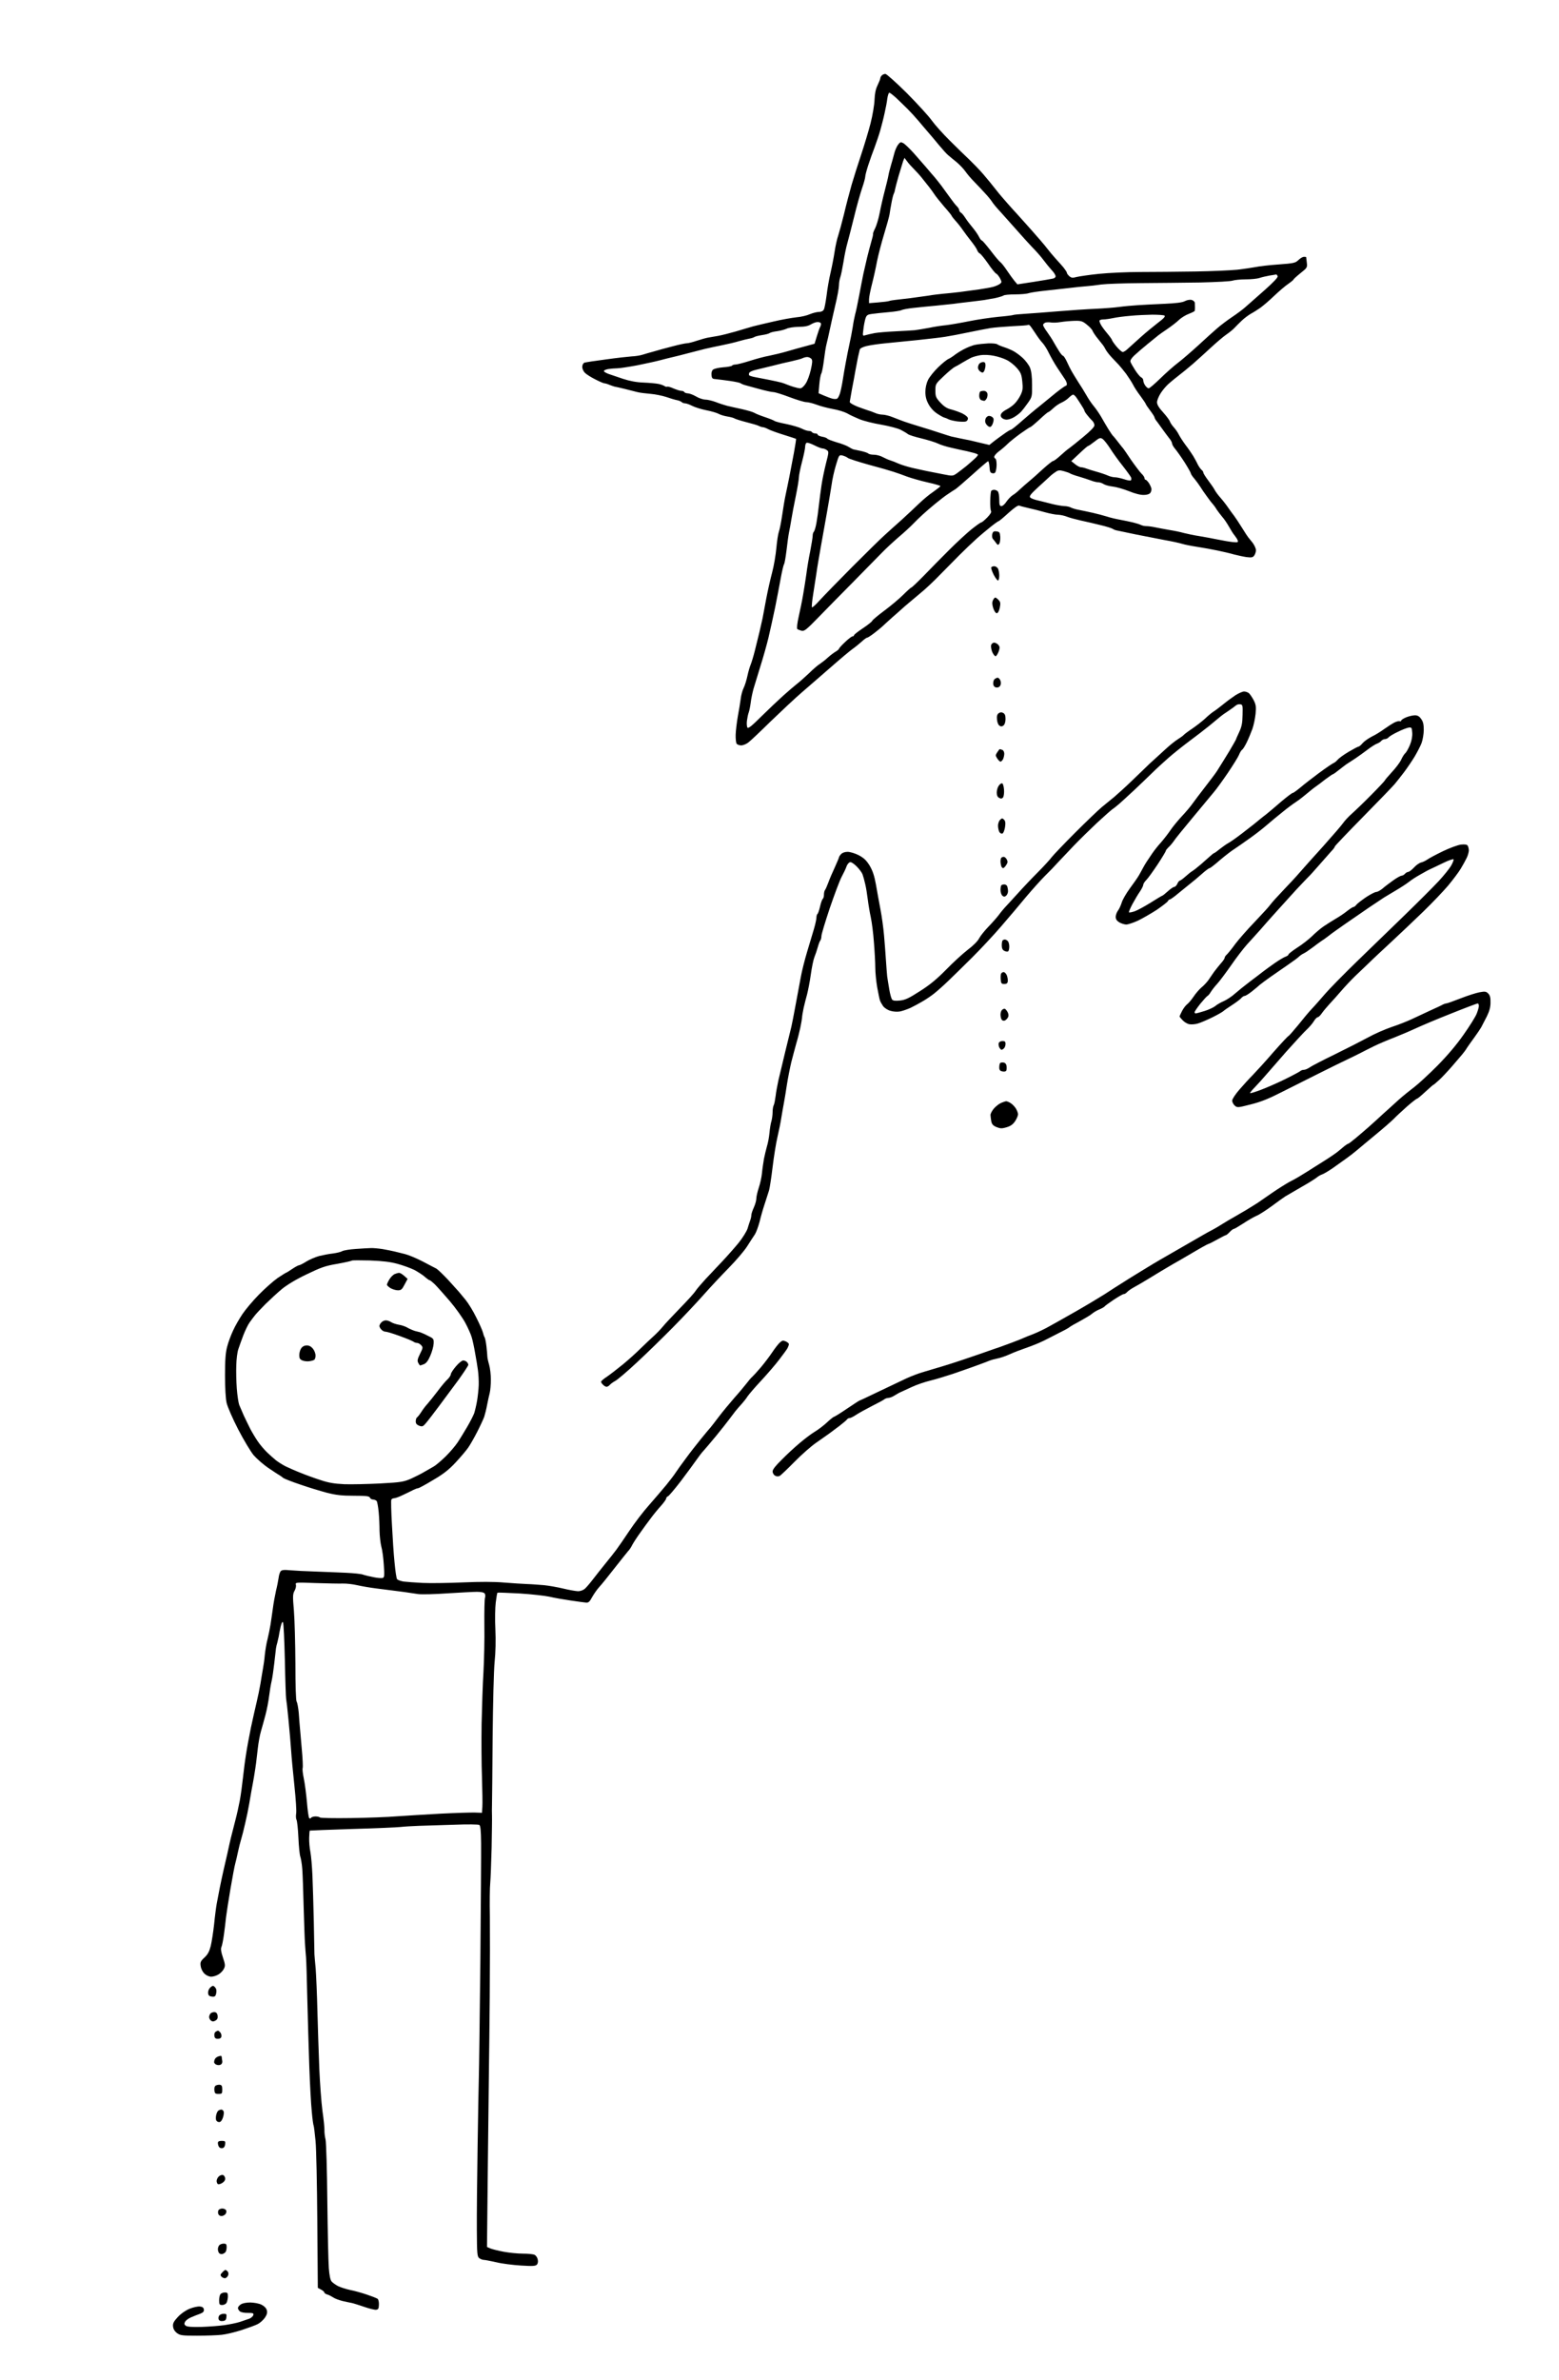 <?xml version="1.0" standalone="no"?>
<!DOCTYPE svg PUBLIC "-//W3C//DTD SVG 20010904//EN"
 "http://www.w3.org/TR/2001/REC-SVG-20010904/DTD/svg10.dtd">
<svg version="1.0" xmlns="http://www.w3.org/2000/svg"
 width="1245pt" height="1900pt" viewBox="0 0 1245 1900"
 preserveAspectRatio="xMidYMid meet">
<g transform="translate(0,1900) scale(0.1,-0.1)"
fill="#000000" stroke="none">
<g>
<path d="M7071 18410 c-9 0 -22 -5 -29 -12 -7 -7 -12 -17 -12 -23 0 -6 -10
-31 -22 -56 -15 -31 -22 -65 -24 -114 -1 -39 -15 -123 -32 -190 -17 -66 -51
-178 -75 -250 -24 -71 -58 -179 -76 -240 -17 -60 -45 -166 -61 -235 -17 -69
-38 -145 -46 -170 -9 -25 -22 -83 -29 -130 -7 -47 -22 -123 -33 -170 -11 -47
-25 -127 -31 -179 -7 -51 -16 -102 -22 -112 -6 -12 -21 -19 -39 -19 -15 0 -48
-8 -72 -18 -24 -11 -72 -22 -108 -25 -36 -4 -117 -18 -180 -33 -63 -14 -137
-32 -165 -39 -27 -8 -90 -26 -139 -41 -49 -14 -112 -30 -140 -35 -28 -5 -65
-11 -81 -14 -17 -3 -57 -14 -90 -25 -32 -11 -68 -20 -79 -20 -12 0 -64 -11
-116 -25 -52 -13 -120 -32 -150 -41 -30 -8 -71 -20 -90 -26 -19 -6 -57 -12
-85 -13 -27 -2 -120 -12 -205 -24 -85 -11 -163 -23 -173 -26 -10 -5 -17 -18
-17 -34 0 -16 10 -37 23 -49 12 -11 49 -35 82 -51 33 -17 65 -31 72 -31 6 0
24 -5 40 -12 15 -6 33 -12 40 -14 7 -1 43 -9 80 -18 37 -9 84 -21 103 -26 19
-5 67 -11 105 -14 39 -3 95 -15 126 -25 31 -11 68 -22 84 -25 16 -3 33 -10 39
-16 5 -5 18 -10 28 -10 9 0 35 -9 56 -20 22 -11 72 -27 113 -35 41 -8 85 -21
99 -29 14 -8 45 -17 70 -21 25 -4 50 -11 55 -15 6 -4 48 -18 95 -30 47 -12 93
-25 102 -31 10 -5 23 -9 30 -9 7 0 27 -7 43 -16 17 -9 72 -29 124 -45 52 -16
96 -31 98 -32 2 -2 -6 -53 -17 -113 -11 -60 -28 -145 -36 -189 -9 -44 -22
-109 -30 -145 -8 -36 -20 -110 -28 -165 -8 -55 -20 -114 -26 -130 -6 -16 -15
-75 -20 -130 -5 -56 -20 -144 -34 -196 -14 -52 -35 -146 -47 -209 -12 -63 -25
-133 -29 -155 -5 -22 -16 -71 -25 -110 -9 -38 -26 -106 -37 -150 -11 -44 -26
-93 -33 -110 -7 -16 -19 -57 -26 -90 -7 -33 -20 -76 -30 -96 -10 -20 -21 -60
-24 -90 -4 -30 -14 -92 -23 -139 -8 -47 -16 -112 -17 -145 -1 -33 3 -66 8 -72
5 -7 22 -13 36 -13 15 0 40 10 57 23 16 12 97 88 179 169 83 80 193 183 245
228 52 45 157 136 234 203 76 67 155 133 175 147 20 14 52 40 71 57 19 18 40
33 45 33 6 0 30 16 55 35 25 19 54 43 65 53 11 11 47 43 80 73 34 30 81 71
105 93 25 21 78 66 119 100 41 33 111 99 155 145 45 46 116 118 158 160 42 42
103 100 135 129 32 29 84 72 115 97 31 25 60 45 63 45 4 0 39 29 78 65 48 43
77 63 87 59 8 -4 42 -12 75 -20 33 -7 92 -22 130 -33 39 -11 86 -20 106 -20
20 -1 52 -8 71 -16 20 -8 69 -21 109 -30 41 -9 112 -25 159 -37 47 -11 90 -25
97 -30 6 -5 22 -11 35 -13 12 -3 79 -16 148 -31 69 -14 172 -34 230 -45 58
-10 121 -24 140 -30 19 -6 73 -17 120 -24 47 -7 121 -21 165 -30 44 -9 103
-23 130 -31 28 -7 72 -17 99 -21 41 -5 51 -3 62 12 8 11 14 30 14 43 0 13 -12
40 -27 60 -16 20 -31 39 -34 42 -3 3 -26 37 -49 75 -24 39 -53 82 -64 97 -12
15 -32 43 -46 63 -14 21 -41 56 -61 79 -20 22 -42 52 -49 66 -7 14 -31 48 -52
76 -21 28 -38 55 -38 61 0 6 -6 16 -14 22 -8 7 -22 26 -31 44 -8 18 -25 48
-36 67 -12 19 -38 58 -59 85 -21 28 -45 65 -55 84 -9 19 -28 46 -41 60 -13 14
-27 35 -31 46 -3 11 -28 44 -54 73 -34 37 -49 62 -49 81 0 15 13 47 29 72 15
24 44 58 62 74 19 17 54 46 79 65 25 19 77 61 115 94 39 34 104 93 145 131 42
39 96 85 120 102 25 17 55 41 67 54 12 13 39 40 60 60 21 20 54 44 73 55 19
10 53 32 75 47 22 16 72 58 110 95 39 37 89 80 113 96 23 16 42 32 42 35 0 3
25 26 56 51 54 43 55 45 50 85 -3 22 -5 41 -5 43 -1 1 -9 2 -18 2 -9 0 -29
-11 -44 -26 -24 -23 -37 -26 -160 -35 -74 -5 -156 -15 -184 -21 -27 -5 -93
-15 -145 -21 -52 -5 -203 -12 -335 -14 -132 -2 -328 -4 -435 -4 -107 0 -258
-7 -335 -15 -77 -8 -157 -20 -178 -25 -32 -9 -42 -7 -58 7 -10 9 -19 21 -19
27 0 5 -12 23 -26 41 -14 17 -43 49 -63 71 -20 22 -52 60 -71 85 -19 25 -75
90 -124 145 -49 55 -100 111 -112 125 -13 14 -47 51 -75 83 -29 32 -73 84 -97
115 -24 31 -69 86 -100 122 -31 36 -81 87 -110 115 -29 27 -99 95 -155 151
-56 55 -122 129 -147 164 -25 35 -114 132 -198 217 -85 84 -162 153 -171 153z
m31 -150 c5 0 30 -19 55 -42 25 -24 67 -64 92 -89 25 -25 64 -68 86 -94 22
-26 58 -69 80 -94 22 -25 60 -71 85 -101 25 -30 56 -65 70 -77 14 -12 45 -38
70 -58 25 -21 56 -54 70 -74 14 -20 45 -57 70 -82 25 -25 63 -66 85 -90 23
-24 48 -55 57 -69 8 -14 40 -52 71 -85 30 -33 86 -96 125 -140 38 -44 94 -105
123 -136 30 -30 65 -70 79 -88 14 -18 35 -45 47 -60 12 -14 31 -37 43 -50 11
-13 20 -30 20 -37 0 -8 -10 -16 -22 -18 -13 -3 -81 -15 -153 -26 l-130 -20
-23 27 c-13 16 -40 53 -60 83 -20 30 -44 61 -54 68 -10 7 -45 49 -78 93 -34
43 -64 79 -69 79 -4 0 -14 12 -22 28 -7 15 -26 43 -41 62 -15 19 -33 42 -40
50 -7 9 -22 29 -32 45 -11 17 -25 34 -33 38 -7 4 -13 14 -13 20 0 7 -8 20 -17
29 -10 9 -33 38 -52 65 -19 26 -53 73 -75 103 -23 30 -48 61 -56 70 -8 9 -35
40 -60 70 -25 29 -72 83 -104 119 -33 36 -70 72 -82 78 -20 11 -25 10 -42 -12
-10 -13 -25 -46 -31 -72 -7 -26 -18 -68 -26 -93 -7 -25 -17 -61 -20 -80 -3
-19 -17 -75 -30 -125 -13 -49 -31 -128 -40 -175 -9 -47 -26 -102 -36 -122 -11
-21 -18 -41 -17 -45 2 -5 -5 -33 -14 -63 -9 -30 -23 -86 -33 -125 -9 -38 -22
-97 -30 -130 -7 -33 -22 -112 -34 -175 -12 -63 -26 -131 -32 -150 -5 -19 -14
-64 -19 -100 -6 -36 -17 -96 -26 -135 -8 -38 -22 -104 -29 -145 -8 -41 -19
-106 -25 -145 -6 -38 -16 -86 -22 -105 -6 -19 -16 -38 -22 -42 -6 -4 -22 -4
-36 -1 -14 3 -45 15 -69 25 l-44 19 6 69 c3 38 10 78 16 88 6 11 15 60 21 108
6 49 15 107 21 129 6 22 17 72 25 110 8 39 28 127 44 196 17 69 30 142 30 162
0 19 5 48 10 62 6 15 17 71 26 124 8 53 22 119 30 146 8 28 32 122 54 210 21
88 51 193 65 234 14 40 25 82 25 92 0 10 11 51 24 91 13 40 36 105 51 143 14
39 35 99 45 135 10 36 26 97 34 135 9 39 19 91 22 118 4 26 11 47 16 47z m142
-548 c11 -16 37 -44 56 -63 19 -19 49 -52 65 -73 17 -21 41 -52 55 -69 14 -18
33 -44 42 -58 9 -15 44 -58 77 -97 34 -38 61 -72 61 -75 0 -3 14 -21 30 -39
17 -18 43 -51 58 -73 15 -22 46 -63 69 -92 22 -28 44 -60 47 -71 4 -11 13 -22
20 -25 8 -3 37 -39 66 -80 28 -42 58 -78 65 -81 8 -3 21 -20 31 -37 15 -31 15
-33 -2 -46 -10 -7 -34 -18 -54 -23 -19 -5 -69 -14 -110 -20 -41 -6 -111 -15
-155 -21 -44 -5 -105 -12 -135 -14 -30 -3 -82 -9 -115 -15 -33 -5 -98 -14
-145 -20 -47 -5 -101 -12 -120 -14 -19 -2 -42 -6 -50 -9 -8 -3 -48 -8 -87 -11
l-73 -6 0 31 c0 17 11 72 24 123 13 50 31 132 40 181 10 50 35 146 56 215 21
69 41 141 44 160 2 19 10 62 16 94 6 33 14 64 18 70 3 6 8 20 9 31 2 11 15 61
29 110 15 50 31 102 36 118 l11 27 21 -28z m2947 -903 c4 0 9 -6 12 -14 4 -9
-32 -47 -105 -112 -61 -54 -129 -114 -152 -134 -22 -20 -71 -56 -107 -80 -36
-24 -89 -64 -118 -89 -29 -25 -98 -87 -154 -139 -56 -51 -129 -114 -162 -139
-33 -25 -96 -81 -140 -124 -44 -43 -85 -78 -92 -78 -6 0 -19 10 -27 22 -9 12
-16 31 -16 41 0 9 -7 20 -15 24 -9 3 -31 29 -49 57 -18 28 -35 58 -38 67 -4
11 6 28 30 51 20 19 69 61 107 92 39 32 77 63 85 69 8 7 42 30 74 52 32 22 74
54 92 72 18 17 54 39 79 48 25 10 46 20 46 24 1 3 2 15 2 26 0 11 -1 28 -1 37
-1 10 -13 20 -26 24 -14 3 -37 -1 -54 -10 -21 -11 -70 -17 -159 -21 -70 -3
-166 -8 -213 -11 -47 -3 -114 -9 -150 -14 -36 -5 -121 -12 -190 -15 -69 -3
-204 -12 -300 -20 -96 -8 -215 -17 -263 -20 -49 -3 -92 -7 -97 -10 -4 -2 -57
-9 -116 -14 -60 -6 -165 -21 -234 -35 -69 -14 -152 -28 -185 -32 -33 -3 -94
-12 -135 -21 -41 -8 -93 -16 -115 -19 -22 -2 -92 -6 -155 -9 -63 -3 -137 -9
-165 -14 -27 -5 -61 -13 -74 -17 -23 -7 -23 -6 -16 47 3 30 11 68 16 85 9 28
16 33 52 38 23 3 83 10 132 14 50 4 96 12 104 16 7 5 50 13 95 18 44 5 126 13
181 18 55 6 116 12 135 14 19 3 78 10 130 16 52 6 106 13 120 15 14 2 52 9 85
15 33 7 64 17 69 21 6 5 47 9 92 9 44 0 94 4 110 10 16 5 76 14 134 20 58 6
143 16 190 21 47 6 108 12 135 14 28 2 82 8 120 14 39 5 180 10 315 11 135 1
349 3 476 5 127 3 243 9 258 15 15 5 62 10 105 10 43 0 92 5 109 11 17 6 52
14 79 19 26 4 51 8 54 9z m-990 -321 c47 0 91 -3 98 -7 10 -6 -5 -23 -52 -58
-35 -27 -97 -78 -136 -113 -40 -36 -85 -77 -102 -92 -16 -16 -35 -28 -43 -28
-7 0 -30 20 -50 44 -20 24 -36 48 -36 52 0 4 -17 28 -38 53 -21 25 -44 56 -50
68 -7 12 -12 26 -12 32 0 6 13 11 30 11 16 0 52 5 80 11 27 6 89 14 138 18 48
5 125 8 173 9z m-618 -49 c51 1 63 -3 97 -31 22 -17 42 -39 45 -49 4 -10 22
-38 41 -61 19 -24 38 -48 43 -54 4 -5 14 -21 21 -35 7 -13 29 -42 49 -63 20
-21 45 -48 56 -59 11 -12 37 -44 58 -71 20 -28 45 -67 55 -86 9 -19 36 -61 60
-92 23 -31 42 -60 42 -63 0 -3 16 -27 35 -52 19 -25 35 -50 35 -55 0 -6 10
-23 23 -38 12 -16 33 -45 47 -65 14 -19 35 -48 47 -63 13 -15 23 -34 23 -42 0
-8 12 -29 26 -45 14 -17 48 -65 75 -107 27 -43 49 -82 49 -87 0 -5 12 -24 28
-42 15 -18 36 -47 47 -64 11 -18 34 -52 52 -76 17 -24 38 -52 47 -61 8 -9 23
-29 32 -45 10 -15 30 -41 44 -58 15 -16 39 -52 55 -80 15 -27 35 -59 45 -70 9
-11 20 -28 24 -38 5 -17 2 -18 -41 -14 -27 3 -79 12 -118 20 -38 8 -104 20
-145 27 -41 6 -97 18 -125 25 -27 8 -81 19 -120 25 -38 7 -89 16 -112 21 -23
5 -53 9 -68 9 -14 0 -33 4 -43 9 -9 5 -37 14 -62 20 -25 6 -72 16 -105 22 -33
6 -81 17 -107 26 -26 8 -75 21 -110 29 -35 8 -83 18 -108 23 -25 4 -55 13 -67
19 -12 7 -37 12 -55 12 -18 1 -60 8 -93 16 -33 9 -84 21 -112 28 -29 6 -58 17
-65 24 -11 11 2 27 67 87 44 40 88 80 97 89 9 8 27 22 40 30 19 13 31 14 63 5
22 -6 45 -14 50 -18 6 -4 37 -16 70 -25 33 -10 77 -24 98 -32 20 -8 46 -14 58
-14 11 0 30 -6 42 -14 12 -8 45 -17 73 -20 28 -3 87 -20 130 -37 48 -20 94
-31 119 -30 24 0 45 7 52 17 6 9 10 24 8 34 -2 10 -11 30 -20 44 -10 14 -21
26 -26 26 -5 0 -9 6 -9 13 0 8 -11 24 -24 36 -13 13 -50 62 -83 109 -32 48
-60 89 -63 92 -3 3 -21 25 -40 50 -19 25 -37 47 -41 50 -4 3 -21 28 -38 55
-17 28 -43 72 -58 99 -16 27 -42 65 -59 85 -17 20 -43 59 -58 86 -16 28 -45
75 -65 105 -19 30 -43 69 -52 85 -10 17 -27 51 -39 78 -12 26 -26 47 -31 47
-5 0 -19 17 -32 38 -13 20 -32 53 -43 72 -10 19 -34 55 -51 79 -18 24 -33 50
-33 57 0 7 9 15 19 19 11 3 30 3 43 1 12 -3 48 -2 78 3 30 5 81 9 113 10z
m-2056 -10 c12 1 24 -3 28 -9 3 -5 1 -17 -4 -27 -6 -10 -18 -45 -28 -78 l-18
-59 -70 -19 c-38 -10 -106 -29 -150 -42 -44 -13 -109 -28 -143 -35 -35 -6
-105 -25 -155 -41 -51 -16 -102 -29 -114 -29 -12 0 -24 -4 -27 -9 -3 -4 -35
-11 -71 -13 -36 -3 -72 -11 -81 -19 -9 -7 -14 -24 -12 -43 3 -28 7 -31 38 -33
19 -2 69 -8 110 -14 41 -6 80 -14 85 -19 6 -4 19 -10 30 -13 11 -3 62 -17 113
-31 51 -14 104 -26 118 -26 13 0 71 -18 129 -40 58 -22 118 -40 133 -40 15 0
52 -9 82 -20 30 -12 89 -27 131 -35 42 -7 92 -23 113 -34 20 -12 65 -33 99
-47 34 -14 113 -34 175 -44 62 -11 131 -29 155 -41 23 -12 49 -27 57 -34 8 -7
58 -23 110 -35 52 -13 111 -31 131 -41 20 -10 68 -25 105 -33 38 -9 80 -18 94
-21 14 -2 46 -10 73 -17 26 -6 47 -14 47 -18 0 -4 -10 -17 -22 -28 -13 -12
-43 -39 -68 -60 -25 -20 -60 -47 -78 -60 -33 -23 -34 -23 -110 -8 -42 8 -99
20 -127 25 -27 6 -81 17 -119 26 -38 9 -87 24 -110 34 -22 10 -52 22 -66 26
-14 4 -41 16 -60 26 -19 11 -51 19 -70 19 -20 0 -40 4 -46 10 -5 5 -32 14 -59
20 -28 6 -55 12 -61 13 -6 2 -22 10 -36 19 -13 9 -56 26 -96 37 -39 12 -74 25
-76 30 -3 5 -22 12 -41 15 -19 4 -35 11 -35 16 0 6 -9 10 -19 10 -11 0 -23 5
-26 10 -3 6 -15 10 -26 10 -11 0 -36 8 -57 19 -20 10 -75 26 -122 36 -47 9
-89 20 -95 25 -5 4 -39 18 -75 30 -36 12 -74 27 -85 34 -11 7 -56 20 -100 30
-44 9 -98 22 -120 27 -22 6 -63 19 -90 30 -28 10 -64 19 -82 19 -17 0 -51 11
-74 25 -24 14 -54 25 -66 25 -12 0 -25 5 -28 10 -3 6 -14 10 -24 10 -11 0 -38
9 -62 19 -24 11 -47 17 -51 14 -5 -2 -14 0 -21 5 -7 5 -28 13 -47 17 -19 4
-73 9 -120 11 -57 2 -110 12 -165 30 -44 15 -96 33 -115 39 -19 7 -36 17 -37
22 -2 6 13 13 34 17 21 3 54 6 73 6 19 0 91 11 160 24 69 14 152 32 185 41 33
9 78 20 100 25 22 5 74 18 115 29 41 11 104 27 140 36 36 8 99 22 140 30 41 8
100 22 130 31 30 9 69 18 85 21 17 3 35 9 40 13 6 4 33 11 60 15 28 4 55 11
61 16 6 5 33 12 60 15 27 4 61 13 76 20 15 8 58 14 95 15 48 0 77 6 98 19 17
10 40 19 52 19z m1695 -25 c4 -3 24 -30 44 -61 19 -30 46 -67 60 -81 14 -15
37 -52 51 -82 15 -30 44 -82 66 -115 22 -33 48 -72 58 -87 11 -15 19 -34 19
-43 0 -8 -4 -15 -9 -15 -5 0 -40 -25 -78 -55 -37 -30 -97 -79 -132 -108 -36
-28 -100 -82 -142 -119 -42 -38 -81 -68 -85 -68 -5 0 -30 -15 -55 -33 -25 -17
-62 -45 -82 -60 l-36 -29 -68 16 c-37 9 -79 19 -93 22 -14 2 -50 10 -80 16
-30 6 -59 13 -65 14 -5 1 -44 14 -85 27 -41 14 -115 37 -165 52 -49 15 -106
33 -125 40 -19 7 -59 22 -89 34 -29 12 -67 21 -83 21 -17 0 -44 6 -61 14 -18
8 -41 16 -52 19 -11 3 -49 17 -85 30 -37 15 -65 31 -64 39 1 7 9 54 18 103 10
50 22 115 27 145 6 30 15 78 20 105 6 28 13 57 15 65 2 9 26 21 56 28 29 7 98
17 153 22 55 6 168 17 250 25 83 9 182 20 220 26 39 6 124 22 190 36 66 14
145 29 175 34 30 5 109 11 175 15 66 3 122 7 124 10 2 2 8 1 13 -2z m-1776
-254 c12 0 27 -7 34 -15 9 -11 8 -30 -5 -87 -9 -40 -27 -90 -41 -110 -13 -21
-32 -38 -43 -38 -10 0 -33 5 -52 11 -19 6 -43 14 -54 19 -11 5 -31 12 -45 16
-14 4 -56 13 -95 21 -38 7 -89 17 -113 22 -23 4 -45 11 -48 14 -4 3 -4 12 -1
20 3 8 27 19 54 25 26 6 84 20 128 31 44 12 114 28 155 37 41 9 82 20 90 25 8
4 25 9 36 9z m2124 -300 c5 0 16 -10 25 -22 9 -13 27 -40 40 -61 14 -21 25
-41 25 -45 0 -4 10 -21 23 -36 12 -16 30 -36 40 -45 9 -8 17 -25 17 -36 0 -13
-31 -45 -88 -92 -48 -40 -98 -80 -112 -90 -14 -9 -46 -36 -72 -60 -26 -24 -52
-43 -58 -43 -6 0 -41 -28 -79 -62 -38 -35 -89 -81 -115 -102 -25 -21 -59 -51
-74 -65 -15 -15 -39 -35 -55 -44 -15 -10 -37 -33 -50 -52 -12 -19 -30 -35 -39
-35 -15 0 -18 9 -18 53 0 29 -5 58 -12 65 -7 7 -20 12 -29 12 -10 0 -20 -4
-23 -9 -4 -5 -7 -40 -8 -78 -1 -38 2 -75 6 -82 6 -8 -5 -26 -30 -52 -21 -21
-42 -39 -47 -39 -6 0 -42 -26 -81 -57 -39 -32 -118 -105 -176 -163 -58 -58
-148 -149 -200 -203 -52 -53 -98 -97 -102 -97 -4 0 -33 -26 -65 -58 -32 -32
-99 -88 -150 -126 -50 -37 -94 -74 -97 -81 -3 -8 -37 -35 -75 -60 -39 -26 -71
-51 -71 -56 0 -5 -6 -9 -12 -9 -7 0 -34 -21 -60 -46 -27 -25 -48 -49 -48 -53
0 -4 -12 -14 -27 -23 -16 -9 -44 -31 -63 -48 -19 -18 -48 -40 -63 -50 -15 -9
-55 -43 -88 -76 -34 -32 -78 -71 -98 -86 -20 -16 -67 -56 -106 -91 -38 -34
-116 -108 -174 -165 -76 -76 -106 -100 -112 -90 -5 7 -7 32 -4 55 3 23 9 52
14 65 5 13 12 48 16 78 3 30 14 80 22 110 9 30 34 111 55 180 22 69 51 172 65
230 14 58 37 166 53 240 15 74 35 180 45 235 10 55 22 105 26 111 5 6 13 55
20 110 6 54 15 119 20 144 5 25 14 72 19 105 5 33 21 116 35 184 14 68 25 136
25 151 0 15 11 71 25 124 14 53 25 107 25 121 0 13 5 27 11 30 6 4 33 -5 61
-19 27 -14 58 -26 67 -26 9 0 25 -6 34 -13 17 -11 16 -18 -7 -107 -13 -52 -29
-129 -35 -170 -6 -41 -16 -113 -21 -160 -5 -47 -14 -112 -20 -145 -6 -33 -15
-64 -21 -70 -5 -5 -9 -19 -9 -31 0 -13 -9 -69 -20 -126 -12 -57 -25 -137 -30
-178 -6 -41 -17 -115 -26 -165 -8 -49 -25 -130 -36 -179 -11 -48 -16 -92 -11
-97 4 -4 20 -10 34 -14 22 -5 38 7 135 107 60 62 188 192 284 289 96 98 198
201 225 229 28 29 86 83 130 121 44 37 96 85 116 106 20 21 54 54 75 73 21 20
68 60 103 89 35 29 82 65 104 79 22 15 48 32 57 37 10 6 70 58 134 115 64 58
121 106 126 108 5 2 10 -18 12 -45 3 -40 6 -48 25 -51 16 -2 23 3 27 25 4 16
6 43 4 61 -1 18 -6 32 -10 32 -4 0 -8 7 -8 14 0 8 17 28 37 43 21 15 52 42 68
58 17 17 63 54 103 83 40 28 75 52 79 52 5 0 37 27 73 60 35 33 67 60 71 60 4
0 22 14 40 31 19 18 49 38 68 46 18 8 44 25 57 39 14 13 29 24 34 24z m235
-354 c11 -7 38 -41 60 -75 22 -35 67 -98 101 -140 33 -42 63 -84 67 -93 3 -10
2 -20 -3 -23 -5 -3 -30 1 -55 10 -25 8 -57 15 -71 15 -14 0 -40 6 -57 14 -18
8 -59 22 -92 31 -33 9 -70 21 -83 26 -13 5 -31 9 -40 9 -9 0 -30 11 -47 25
l-30 24 64 60 c35 34 67 61 71 61 4 0 27 16 51 35 38 30 46 33 64 21z m-2077
-132 c15 -4 34 -12 42 -19 8 -7 83 -31 165 -54 83 -22 173 -48 200 -57 28 -9
77 -26 110 -39 33 -12 106 -33 163 -46 56 -12 102 -26 102 -29 0 -4 -26 -24
-57 -46 -32 -21 -83 -64 -114 -94 -31 -30 -94 -89 -139 -130 -46 -41 -109 -97
-139 -125 -30 -27 -146 -141 -257 -252 -111 -112 -227 -231 -258 -265 -30 -34
-58 -59 -62 -56 -3 4 1 51 10 105 8 54 20 130 26 168 5 39 21 131 34 205 13
74 36 200 50 280 14 80 31 179 37 220 5 41 21 112 35 158 24 80 25 82 52 76z"/>
<g>
<path d="M7893 16259 c-32 -2 -78 -6 -102 -11 -24 -4 -69 -22 -100 -39 -31
-17 -64 -39 -74 -48 -11 -8 -29 -20 -42 -26 -13 -5 -51 -36 -83 -67 -33 -32
-69 -77 -81 -101 -13 -27 -21 -63 -21 -95 0 -37 7 -66 26 -100 16 -29 43 -58
70 -75 24 -16 50 -30 57 -31 6 -1 21 -7 32 -13 11 -6 43 -13 71 -17 28 -3 59
-4 68 0 9 3 16 14 16 24 0 10 -17 25 -42 38 -24 12 -64 26 -90 33 -35 8 -58
23 -88 55 -36 39 -40 49 -40 96 0 52 1 54 68 117 37 35 76 67 87 72 11 5 38
20 60 34 22 13 54 31 70 39 17 8 51 17 76 21 26 4 73 2 105 -5 33 -6 79 -21
102 -33 24 -11 61 -40 82 -64 32 -37 38 -51 44 -109 6 -55 3 -73 -14 -108 -11
-23 -33 -55 -49 -70 -15 -15 -43 -35 -61 -44 -19 -9 -38 -24 -44 -34 -7 -12
-6 -21 3 -32 8 -9 25 -16 40 -16 14 0 42 9 61 21 19 11 44 31 55 43 11 12 35
43 54 70 33 47 34 51 33 145 0 67 -6 110 -17 137 -9 21 -35 56 -58 77 -23 21
-58 47 -77 56 -19 10 -53 24 -75 31 -22 7 -45 17 -52 22 -6 5 -38 8 -70 7z"/>
</g>
<g>
<path d="M7852 16110 c-10 0 -23 -5 -30 -12 -7 -7 -12 -21 -12 -33 0 -11 9
-26 20 -32 16 -11 21 -10 30 6 5 11 10 31 10 45 0 18 -5 26 -18 26z"/>
</g>
<g>
<path d="M7856 15880 c-12 0 -26 -3 -29 -7 -4 -3 -7 -19 -7 -34 0 -15 7 -29
16 -33 9 -3 20 -6 24 -6 5 0 14 9 20 20 6 12 8 30 5 40 -4 12 -15 20 -29 20z"/>
</g>
<g>
<path d="M7898 15680 c-10 0 -23 -10 -27 -22 -6 -15 -5 -30 4 -43 7 -11 19
-21 28 -23 9 -2 19 9 26 29 8 24 8 36 0 45 -6 8 -20 14 -31 14z"/>
</g>
</g>
<g>
<path d="M7958 14758 c-22 3 -29 -2 -34 -22 -3 -14 -1 -31 5 -38 7 -7 18 -22
26 -33 13 -17 16 -18 25 -5 6 8 9 33 8 55 -3 35 -6 40 -30 43z"/>
</g>
<g>
<path d="M7940 14480 c-10 0 -21 -4 -24 -9 -3 -5 6 -32 20 -60 15 -28 31 -48
35 -45 5 3 9 21 9 40 0 20 -5 44 -10 55 -6 10 -19 19 -30 19z"/>
</g>
<g>
<path d="M7948 14230 c-5 0 -13 -10 -19 -23 -7 -16 -6 -34 3 -62 8 -23 19 -40
28 -40 9 0 18 16 24 43 7 35 6 46 -9 62 -10 11 -22 20 -27 20z"/>
</g>
<g>
<path d="M7939 13870 c-10 0 -20 -9 -24 -19 -3 -11 1 -36 9 -56 9 -20 21 -35
28 -33 6 2 17 20 24 39 9 28 9 37 -4 52 -8 9 -23 17 -33 17z"/>
</g>
<g>
<path d="M7967 13590 c-8 0 -20 -7 -27 -14 -6 -8 -10 -25 -8 -38 2 -15 11 -24
25 -26 13 -2 25 4 31 15 6 10 6 27 1 41 -5 12 -15 22 -22 22z"/>
</g>
<g>
<path d="M9935 13480 c-12 0 -41 -13 -66 -28 -24 -16 -69 -48 -99 -73 -30 -24
-66 -52 -80 -60 -14 -9 -44 -34 -67 -56 -23 -21 -68 -56 -100 -78 -32 -21 -62
-44 -68 -50 -5 -7 -28 -23 -50 -37 -23 -14 -72 -54 -110 -90 -39 -35 -89 -82
-113 -103 -23 -22 -86 -83 -140 -135 -54 -52 -119 -111 -143 -131 -24 -20 -69
-56 -99 -81 -30 -25 -127 -118 -215 -206 -88 -88 -171 -175 -185 -193 -14 -19
-63 -73 -110 -120 -47 -47 -121 -125 -165 -174 -44 -48 -89 -98 -100 -109 -11
-12 -33 -38 -48 -59 -16 -21 -53 -63 -83 -94 -30 -31 -63 -72 -74 -92 -10 -22
-49 -61 -92 -93 -40 -31 -119 -103 -174 -160 -74 -75 -131 -122 -209 -171 -87
-56 -117 -70 -159 -74 -37 -4 -55 -1 -62 8 -6 8 -16 43 -22 79 -6 36 -14 83
-17 105 -2 22 -7 81 -10 130 -3 50 -10 138 -15 197 -5 59 -18 153 -29 210 -11
57 -27 146 -36 198 -13 71 -26 109 -50 150 -26 42 -46 61 -87 83 -29 15 -69
27 -89 27 -22 0 -42 -7 -52 -18 -10 -10 -17 -22 -17 -26 0 -3 -15 -39 -33 -79
-19 -40 -42 -94 -52 -122 -10 -27 -22 -54 -26 -59 -5 -6 -9 -22 -9 -37 0 -15
-4 -30 -9 -34 -5 -3 -15 -30 -22 -61 -7 -30 -16 -57 -21 -60 -4 -3 -8 -16 -8
-29 0 -12 -9 -54 -20 -91 -11 -38 -36 -121 -55 -184 -19 -63 -41 -151 -49
-195 -8 -44 -27 -143 -41 -220 -14 -77 -30 -158 -35 -180 -5 -22 -27 -112 -49
-200 -21 -88 -46 -191 -55 -230 -8 -38 -19 -95 -22 -125 -4 -30 -10 -63 -15
-72 -5 -9 -9 -34 -9 -55 0 -21 -4 -53 -9 -71 -6 -18 -13 -61 -16 -95 -3 -34
-12 -82 -20 -107 -7 -25 -18 -70 -24 -100 -5 -30 -13 -82 -16 -115 -3 -33 -15
-86 -26 -118 -10 -31 -19 -69 -19 -85 0 -15 -9 -47 -20 -71 -11 -24 -20 -51
-20 -62 0 -10 -4 -28 -9 -41 -5 -13 -14 -42 -21 -65 -7 -22 -39 -74 -72 -115
-33 -40 -92 -107 -131 -148 -39 -41 -98 -104 -132 -140 -33 -36 -69 -78 -79
-93 -9 -16 -66 -79 -126 -140 -60 -62 -122 -128 -137 -147 -15 -19 -48 -53
-72 -75 -25 -22 -72 -67 -106 -100 -33 -33 -96 -90 -140 -126 -44 -36 -101
-80 -127 -98 -27 -17 -48 -36 -48 -41 0 -5 7 -16 16 -24 8 -9 21 -16 28 -16 8
0 19 7 27 16 7 8 26 22 43 31 17 9 94 74 171 146 77 71 207 198 289 281 82 83
193 201 246 261 54 61 144 157 201 215 57 58 122 134 145 170 23 36 51 80 63
97 11 18 27 63 37 100 9 38 27 102 41 143 13 41 29 90 35 109 5 18 18 101 28
185 10 83 27 189 38 236 11 47 26 119 32 160 7 41 16 95 21 120 5 25 15 88 23
140 8 52 24 133 35 180 12 47 30 114 40 150 11 36 25 92 32 125 7 33 13 69 14
80 0 11 6 47 13 80 8 33 20 83 28 110 7 28 21 97 29 155 8 58 21 121 29 140 8
19 20 55 27 80 7 25 16 49 21 54 4 6 8 21 8 35 0 13 30 112 66 220 37 108 79
221 95 251 16 30 34 67 39 83 5 15 17 30 26 34 10 4 29 -8 54 -32 21 -21 43
-50 48 -64 5 -14 15 -48 21 -76 7 -27 16 -84 21 -125 5 -41 16 -105 24 -142 8
-37 20 -127 25 -200 6 -72 11 -164 11 -202 0 -39 7 -109 15 -156 9 -47 18 -94
22 -105 3 -11 15 -31 25 -46 11 -15 37 -32 59 -38 22 -7 55 -9 77 -5 20 4 57
17 82 28 25 12 68 35 95 51 28 16 70 44 95 64 25 20 76 65 113 101 38 36 123
120 190 186 67 67 172 179 232 249 61 70 150 176 198 234 49 58 116 133 150
167 34 33 82 83 106 110 25 27 82 87 127 134 45 47 128 128 183 180 56 52 112
101 124 110 13 8 38 29 57 45 19 17 73 66 120 110 47 44 110 105 141 135 30
30 89 84 130 120 41 36 114 94 162 130 49 36 123 93 165 127 43 35 84 69 92
76 8 7 35 26 60 42 25 17 51 36 59 43 7 7 23 12 35 10 20 -3 21 -8 19 -85 -1
-66 -7 -94 -27 -137 -14 -30 -26 -57 -26 -60 0 -2 -24 -43 -52 -91 -29 -47
-66 -108 -83 -134 -16 -27 -40 -61 -53 -77 -12 -16 -45 -58 -72 -94 -28 -36
-65 -85 -83 -110 -17 -25 -57 -72 -88 -105 -31 -33 -71 -82 -89 -108 -18 -27
-52 -71 -76 -99 -25 -27 -57 -68 -72 -90 -15 -23 -35 -53 -45 -67 -9 -14 -23
-37 -30 -51 -7 -14 -22 -40 -32 -58 -11 -19 -44 -66 -73 -105 -29 -40 -58 -90
-64 -112 -7 -22 -20 -51 -30 -64 -10 -13 -18 -36 -18 -50 0 -19 9 -32 29 -44
16 -9 41 -17 55 -17 15 0 57 14 94 31 37 18 105 57 151 87 45 31 85 62 88 69
3 7 10 13 15 13 6 0 39 24 73 53 35 28 77 63 95 77 18 14 57 46 87 73 29 26
57 47 63 47 5 0 41 28 81 63 40 34 94 76 120 92 25 17 84 57 129 90 46 33 103
78 129 101 25 22 80 67 121 100 41 34 89 69 105 79 17 11 44 31 61 45 17 14
42 34 55 45 13 11 33 27 45 35 12 8 47 34 77 58 31 23 59 42 62 42 4 0 27 17
53 38 26 20 54 42 63 47 9 6 36 23 60 39 24 16 69 48 99 71 30 23 65 45 77 49
11 4 27 13 33 21 7 8 20 15 30 15 10 0 23 6 29 14 7 8 40 28 74 44 34 17 73
32 87 34 23 3 25 0 28 -41 2 -28 -4 -63 -18 -97 -12 -29 -29 -59 -37 -66 -8
-6 -24 -31 -34 -54 -11 -23 -45 -67 -75 -99 -29 -32 -54 -61 -54 -64 0 -3 -49
-56 -109 -116 -60 -61 -130 -128 -155 -150 -25 -22 -57 -56 -70 -75 -13 -19
-85 -102 -159 -185 -75 -82 -159 -177 -188 -210 -28 -33 -89 -98 -134 -145
-45 -47 -89 -96 -99 -110 -9 -14 -65 -75 -124 -137 -59 -61 -129 -141 -157
-178 -27 -38 -58 -75 -67 -84 -10 -8 -18 -21 -18 -27 0 -6 -14 -27 -31 -45
-16 -19 -41 -50 -55 -69 -13 -19 -34 -49 -46 -67 -13 -17 -37 -43 -55 -57 -17
-15 -45 -47 -62 -73 -17 -25 -40 -52 -51 -60 -11 -8 -29 -32 -40 -53 -11 -22
-20 -41 -20 -44 0 -3 11 -16 24 -30 13 -14 37 -29 54 -32 16 -3 47 -1 69 6 21
6 72 28 113 48 41 20 81 43 89 50 7 7 39 29 70 49 31 20 63 44 72 54 9 11 22
19 29 19 7 0 34 17 59 37 25 20 53 43 61 51 8 7 47 36 85 63 39 27 101 70 140
97 38 26 78 55 88 65 10 10 28 22 40 27 12 6 42 26 67 45 25 19 59 44 75 55
17 10 43 30 59 42 15 13 72 53 125 90 53 37 141 97 196 135 55 37 108 72 117
78 9 5 52 31 95 57 43 25 91 57 107 70 16 13 54 38 85 55 31 18 67 38 81 44
14 6 61 29 105 50 44 22 82 34 83 29 2 -6 -7 -29 -21 -53 -14 -23 -58 -78 -99
-122 -41 -44 -160 -163 -265 -265 -105 -102 -279 -270 -387 -375 -107 -104
-222 -221 -255 -260 -33 -38 -79 -91 -103 -116 -24 -25 -74 -85 -112 -133 -39
-47 -73 -86 -76 -86 -4 0 -57 -57 -119 -127 -61 -71 -136 -153 -165 -183 -30
-30 -79 -84 -110 -120 -31 -36 -56 -74 -56 -86 0 -11 9 -29 20 -39 20 -18 24
-18 129 9 84 21 145 46 262 106 85 43 219 110 299 150 80 40 174 86 210 103
36 17 85 41 110 54 25 13 72 37 105 53 33 16 107 48 165 70 58 23 137 57 175
75 39 18 161 70 273 114 112 45 208 81 213 81 5 0 9 -9 9 -20 0 -11 -8 -38
-17 -61 -9 -24 -56 -99 -104 -167 -57 -82 -131 -169 -211 -250 -68 -68 -150
-144 -183 -169 -33 -25 -89 -70 -124 -101 -34 -32 -91 -82 -125 -113 -33 -31
-83 -76 -111 -101 -27 -24 -75 -65 -106 -91 -31 -26 -59 -47 -62 -47 -4 0 -16
-8 -28 -17 -12 -10 -36 -30 -53 -44 -17 -14 -69 -50 -116 -79 -47 -29 -103
-65 -125 -79 -22 -14 -53 -33 -70 -43 -16 -10 -52 -30 -80 -44 -27 -15 -86
-52 -130 -82 -44 -31 -98 -68 -120 -83 -22 -14 -65 -41 -95 -59 -30 -18 -73
-43 -96 -56 -22 -12 -61 -35 -85 -50 -24 -16 -62 -38 -84 -50 -22 -11 -56 -30
-75 -41 -19 -11 -96 -55 -170 -98 -74 -43 -152 -87 -172 -99 -20 -11 -81 -48
-135 -81 -54 -33 -105 -64 -114 -70 -8 -5 -37 -23 -63 -40 -26 -16 -87 -55
-134 -86 -48 -30 -154 -94 -237 -141 -82 -47 -179 -101 -215 -121 -36 -20 -90
-45 -120 -57 -30 -11 -64 -25 -75 -30 -11 -5 -51 -22 -90 -36 -38 -14 -81 -30
-95 -35 -14 -4 -90 -31 -170 -59 -80 -28 -203 -69 -275 -91 -71 -21 -154 -46
-184 -55 -29 -9 -83 -29 -120 -46 -36 -17 -135 -64 -219 -104 -85 -41 -155
-74 -158 -74 -2 0 -47 -29 -100 -65 -53 -36 -100 -65 -104 -65 -4 0 -28 -19
-53 -42 -25 -24 -70 -59 -102 -78 -31 -19 -86 -61 -123 -93 -37 -31 -100 -89
-139 -129 -49 -48 -73 -78 -73 -94 0 -13 9 -28 20 -34 13 -7 26 -7 38 -1 9 6
62 56 117 112 55 56 133 125 174 153 40 28 86 60 101 71 15 11 52 39 83 62 31
24 58 47 62 53 3 5 12 10 20 10 8 0 31 12 52 26 21 14 79 46 128 71 50 25 94
49 99 54 6 5 19 9 30 10 12 0 35 9 51 20 17 10 37 22 45 25 8 4 48 22 89 41
40 19 108 42 150 52 42 10 123 35 181 54 58 20 141 49 185 65 44 16 92 34 106
40 15 6 44 14 65 18 22 4 66 19 99 34 33 15 85 35 115 45 30 10 80 29 110 42
30 13 62 28 70 33 8 4 49 25 90 46 41 20 82 42 90 49 8 7 48 30 88 51 40 22
82 47 93 57 11 10 36 25 57 34 20 8 39 19 42 23 3 5 36 29 73 54 38 25 74 46
82 46 7 0 18 7 26 16 7 8 33 27 58 40 25 14 69 39 98 57 29 18 80 49 115 70
35 21 77 46 93 55 17 9 86 49 154 89 67 40 127 73 131 73 4 0 36 16 70 35 34
19 65 35 69 35 4 0 18 11 31 25 13 14 28 25 33 25 5 0 39 20 76 44 36 24 83
51 104 60 21 8 76 44 123 78 47 35 96 70 109 78 13 8 70 41 127 74 57 32 112
67 123 76 11 10 31 21 43 25 13 4 53 28 89 53 36 26 85 61 108 77 24 17 60 45
81 63 22 19 89 74 149 124 61 50 126 107 146 127 19 20 67 64 106 99 39 34 75
62 80 62 4 0 34 25 66 55 33 30 61 55 63 55 3 0 23 17 46 38 22 20 68 69 102
108 33 39 71 82 83 97 12 14 30 38 39 54 10 15 37 53 59 83 22 30 46 66 54 80
7 14 27 52 44 85 21 43 30 74 30 112 1 40 -4 58 -19 73 -16 16 -26 17 -69 9
-27 -5 -96 -27 -152 -49 -56 -22 -107 -40 -113 -40 -6 0 -18 -4 -28 -9 -9 -6
-53 -26 -97 -46 -44 -20 -111 -52 -150 -70 -38 -18 -112 -47 -164 -64 -52 -18
-135 -54 -185 -82 -50 -27 -169 -88 -265 -135 -95 -46 -186 -93 -201 -104 -16
-11 -37 -20 -47 -20 -10 0 -23 -4 -29 -10 -5 -5 -61 -35 -124 -66 -63 -31
-151 -69 -194 -85 -43 -16 -81 -28 -83 -25 -2 2 15 24 39 48 24 25 62 67 85
94 24 27 98 112 165 189 68 76 140 154 160 173 21 19 47 49 59 68 11 19 26 34
32 34 7 0 22 15 34 33 12 17 40 50 60 72 21 22 63 69 93 104 30 35 81 89 113
120 33 31 83 79 111 106 28 28 110 104 181 170 71 66 185 174 253 240 68 66
156 158 196 205 39 47 85 108 101 135 17 28 38 66 47 85 10 19 17 46 18 60 0
14 -4 31 -9 39 -6 10 -22 12 -54 9 -25 -3 -90 -27 -144 -53 -54 -26 -110 -56
-124 -66 -14 -10 -37 -21 -51 -24 -15 -4 -40 -22 -57 -41 -18 -19 -38 -34 -45
-34 -7 0 -19 -7 -26 -15 -7 -8 -19 -15 -26 -15 -8 0 -38 -16 -67 -37 -28 -20
-67 -49 -85 -65 -18 -15 -41 -28 -51 -28 -10 0 -47 -19 -82 -42 -35 -24 -70
-51 -77 -60 -7 -10 -18 -18 -23 -18 -6 0 -29 -15 -52 -33 -23 -19 -64 -46 -92
-62 -27 -16 -70 -43 -95 -60 -25 -17 -67 -53 -93 -79 -27 -26 -80 -67 -118
-91 -38 -25 -69 -49 -69 -54 0 -5 -10 -13 -22 -17 -13 -4 -52 -27 -88 -52 -36
-25 -78 -56 -95 -69 -16 -13 -64 -49 -105 -80 -41 -31 -94 -74 -118 -95 -24
-22 -65 -49 -90 -60 -26 -11 -56 -29 -67 -39 -12 -10 -49 -28 -84 -39 -35 -11
-68 -20 -72 -20 -5 0 -9 5 -9 10 0 6 21 36 46 68 26 31 51 59 56 61 5 2 18 16
27 32 10 16 33 46 52 66 19 21 69 88 111 148 42 61 99 135 126 165 28 30 74
82 104 115 29 34 89 101 133 150 44 49 113 125 154 170 41 44 84 89 95 100 12
11 53 56 91 100 39 44 82 93 97 110 16 16 28 33 28 38 0 4 101 110 224 235
123 125 237 243 253 262 16 19 50 62 75 95 25 33 63 89 85 125 21 36 47 85 56
110 9 25 17 72 17 104 0 43 -5 66 -21 87 -14 21 -29 29 -49 29 -16 0 -48 -7
-70 -16 -22 -9 -40 -21 -40 -26 0 -5 -6 -8 -12 -5 -7 2 -26 -2 -43 -11 -16 -8
-52 -31 -80 -51 -27 -20 -72 -48 -100 -61 -27 -14 -60 -37 -73 -52 -13 -16
-28 -28 -33 -28 -5 0 -41 -19 -80 -42 -39 -23 -78 -52 -87 -63 -10 -12 -25
-24 -34 -27 -9 -4 -61 -39 -115 -79 -54 -40 -121 -92 -149 -116 -28 -23 -55
-43 -61 -43 -5 0 -45 -30 -89 -67 -44 -38 -86 -74 -94 -80 -8 -7 -37 -31 -65
-52 -27 -22 -57 -46 -65 -53 -9 -7 -51 -40 -94 -73 -43 -33 -90 -66 -105 -74
-14 -7 -45 -29 -68 -47 -23 -19 -44 -34 -47 -34 -3 0 -16 -10 -29 -22 -14 -13
-48 -43 -77 -68 -29 -25 -60 -49 -69 -54 -9 -5 -33 -24 -54 -43 -20 -18 -41
-33 -45 -33 -5 0 -14 -11 -20 -25 -6 -14 -18 -25 -25 -25 -7 0 -30 -16 -51
-35 -21 -19 -41 -35 -44 -35 -3 0 -44 -25 -92 -55 -48 -30 -105 -61 -127 -69
-23 -8 -44 -12 -47 -9 -3 3 10 33 28 67 18 33 45 79 60 100 14 21 26 45 26 53
0 8 11 25 25 39 14 14 54 70 90 124 36 55 65 103 65 108 0 5 10 17 21 28 12
10 31 33 43 50 11 18 79 101 149 185 71 85 146 175 167 201 22 25 73 96 114
156 41 61 82 126 90 145 7 19 19 38 25 42 7 3 23 30 37 58 14 29 34 77 45 107
11 30 22 85 26 122 5 57 3 73 -16 110 -13 24 -30 49 -39 56 -9 6 -25 12 -37
12z"/>
</g>
<g>
<path d="M8011 13309 c-13 7 -23 6 -35 -2 -13 -9 -17 -24 -14 -51 2 -23 10
-43 20 -49 12 -8 21 -7 32 2 10 8 16 29 16 52 0 27 -5 41 -19 48z"/>
</g>
<g>
<path d="M7984 13020 c-2 0 -11 -11 -20 -25 -15 -23 -15 -27 0 -50 9 -14 21
-25 26 -25 5 0 14 9 20 19 5 11 10 31 10 44 0 14 -7 28 -16 31 -9 3 -17 6 -20
6z"/>
</g>
<g>
<path d="M8003 12747 c-6 2 -18 -6 -27 -19 -9 -12 -16 -37 -16 -55 0 -21 6
-36 19 -42 14 -8 22 -7 31 3 6 8 10 36 8 62 -2 26 -8 49 -15 51z"/>
</g>
<g>
<path d="M8018 12457 c-13 13 -17 13 -32 -2 -9 -9 -16 -30 -16 -46 0 -17 5
-39 10 -49 6 -11 17 -17 25 -14 8 3 17 26 21 51 5 33 3 49 -8 60z"/>
</g>
<g>
<path d="M8016 12160 c-7 0 -16 -3 -19 -7 -4 -3 -7 -16 -7 -29 0 -12 3 -29 6
-38 3 -9 10 -16 15 -16 5 0 16 11 24 24 13 19 14 29 5 45 -6 12 -17 21 -24 21z"/>
</g>
<g>
<path d="M8021 11940 c-10 0 -21 -3 -24 -7 -4 -3 -7 -21 -7 -38 0 -18 7 -38
15 -45 12 -10 18 -10 30 0 8 7 15 23 15 35 0 13 -3 30 -6 39 -3 9 -14 16 -23
16z"/>
</g>
<g>
<path d="M8025 11500 c-7 0 -15 -3 -18 -7 -4 -3 -7 -21 -7 -39 0 -23 6 -37 20
-44 11 -6 25 -8 30 -5 6 3 10 21 10 39 0 17 -5 37 -12 44 -7 7 -17 12 -23 12z"/>
</g>
<g>
<path d="M8015 11240 c-9 0 -18 -6 -21 -14 -3 -8 -4 -29 -2 -48 2 -28 7 -33
28 -33 18 0 26 6 28 21 2 11 -2 32 -7 47 -6 15 -18 27 -26 27z"/>
</g>
<g>
<path d="M8025 10947 c-6 2 -16 -2 -23 -9 -7 -7 -12 -23 -12 -37 0 -15 4 -32
9 -40 5 -8 16 -11 24 -8 9 3 20 14 26 25 7 12 6 26 -2 42 -7 13 -17 25 -22 27z"/>
</g>
<g>
<path d="M8006 10690 c-13 0 -27 -7 -30 -16 -3 -8 -1 -24 4 -35 6 -10 14 -19
18 -19 5 0 13 5 20 12 7 7 12 22 12 35 0 18 -6 23 -24 23z"/>
</g>
<g>
<path d="M8015 10518 c-12 2 -24 0 -28 -4 -4 -4 -7 -20 -7 -35 0 -21 6 -28 26
-32 16 -3 28 0 31 9 2 7 3 23 1 36 -2 14 -11 24 -23 26z"/>
</g>
<g>
<path d="M8035 10209 c-5 0 -24 -6 -40 -13 -17 -7 -43 -28 -58 -45 -15 -18
-27 -41 -27 -51 0 -9 3 -32 6 -50 5 -25 15 -36 42 -47 29 -12 43 -13 79 -2 32
9 51 22 69 48 13 20 24 45 24 56 0 11 -9 33 -19 49 -11 16 -30 35 -43 42 -13
8 -27 13 -33 13z"/>
</g>
<g>
<path d="M2960 9037 c-19 0 -73 -4 -120 -7 -47 -3 -94 -11 -106 -17 -11 -7
-45 -15 -75 -19 -30 -3 -79 -13 -109 -20 -30 -8 -77 -28 -103 -44 -27 -17 -53
-30 -59 -30 -5 0 -30 -13 -55 -30 -24 -16 -46 -30 -49 -30 -2 0 -32 -19 -67
-42 -34 -24 -101 -83 -150 -133 -48 -49 -107 -119 -131 -155 -24 -36 -58 -94
-74 -130 -17 -36 -39 -94 -48 -130 -13 -49 -17 -106 -17 -230 0 -100 5 -187
13 -220 7 -30 48 -125 92 -210 44 -85 100 -178 124 -207 25 -28 76 -73 115
-100 39 -26 79 -53 89 -58 10 -6 24 -16 32 -23 8 -6 68 -30 134 -52 65 -23
162 -52 214 -66 75 -19 121 -24 216 -24 99 0 123 -3 128 -15 3 -8 14 -15 24
-15 11 0 24 -6 30 -12 5 -7 12 -47 16 -88 4 -41 7 -109 7 -150 1 -41 7 -97 14
-125 8 -27 17 -94 20 -147 6 -83 5 -99 -8 -104 -9 -3 -42 -1 -74 6 -32 6 -69
15 -83 20 -14 6 -74 12 -135 15 -60 3 -171 7 -245 10 -74 2 -165 7 -201 10
-50 5 -69 3 -78 -8 -6 -8 -14 -32 -16 -52 -3 -21 -12 -68 -21 -104 -8 -36 -20
-100 -25 -141 -6 -41 -14 -100 -19 -130 -5 -30 -15 -81 -23 -113 -9 -32 -18
-89 -22 -125 -3 -37 -10 -87 -15 -112 -4 -25 -14 -79 -20 -120 -7 -41 -21
-109 -31 -150 -10 -41 -30 -131 -45 -200 -14 -69 -32 -165 -39 -213 -8 -48
-19 -134 -25 -190 -6 -56 -17 -137 -25 -180 -8 -43 -24 -115 -36 -160 -12 -45
-27 -107 -35 -137 -7 -30 -20 -86 -28 -125 -9 -38 -23 -99 -31 -135 -8 -36
-22 -99 -30 -140 -8 -41 -19 -97 -24 -125 -5 -27 -15 -102 -21 -165 -7 -63
-19 -141 -27 -174 -11 -43 -23 -67 -50 -92 -32 -30 -35 -38 -30 -71 4 -23 17
-47 32 -60 14 -13 38 -23 53 -22 15 0 41 8 57 18 17 10 36 30 43 45 12 23 11
35 -8 91 -15 44 -18 69 -12 82 5 10 14 54 20 98 6 44 14 107 17 140 4 33 20
137 36 230 16 94 33 184 38 200 5 17 14 57 21 90 7 33 18 78 25 100 7 22 22
81 33 130 12 50 26 119 32 155 6 36 15 85 19 110 5 25 14 74 20 110 6 36 13
83 16 105 3 22 9 76 14 120 5 44 16 105 25 135 9 30 25 89 36 130 11 41 24
109 29 150 5 41 14 95 20 120 6 25 15 88 21 140 6 52 12 107 14 122 2 14 7 35
11 47 3 11 8 33 11 48 2 16 9 50 15 77 8 32 14 44 19 35 5 -8 11 -144 15 -304
3 -159 8 -297 10 -305 2 -8 11 -85 19 -170 8 -85 18 -195 21 -245 3 -49 15
-175 26 -279 11 -104 18 -205 14 -223 -3 -18 -2 -41 3 -50 5 -10 12 -74 15
-143 3 -69 10 -136 15 -150 5 -14 13 -59 16 -100 3 -41 8 -178 11 -305 4 -126
8 -259 11 -295 2 -36 6 -83 8 -105 2 -22 7 -168 10 -325 4 -157 11 -402 16
-545 5 -143 14 -306 20 -363 5 -57 12 -107 15 -111 2 -5 9 -59 15 -122 6 -63
12 -352 14 -643 l4 -529 26 -14 c14 -7 26 -18 26 -23 0 -5 10 -12 23 -16 12
-3 33 -14 47 -23 14 -10 48 -22 75 -29 28 -6 61 -14 75 -16 14 -3 58 -17 99
-31 41 -14 84 -25 95 -23 17 2 21 10 22 40 1 21 -4 42 -10 47 -6 5 -45 20 -86
34 -41 14 -102 31 -134 37 -33 7 -76 21 -97 31 -20 11 -43 27 -51 37 -10 11
-18 50 -22 107 -4 50 -9 290 -12 535 -2 245 -9 465 -14 490 -6 25 -10 59 -9
75 1 17 -6 86 -16 155 -9 69 -20 220 -25 335 -5 116 -11 320 -15 455 -3 135
-10 290 -14 345 -5 55 -10 107 -10 115 0 8 -2 125 -5 260 -3 135 -8 301 -11
370 -3 69 -10 152 -16 185 -7 33 -11 85 -10 115 1 30 3 56 5 57 1 1 155 7 342
13 186 5 359 13 384 16 25 3 90 7 145 9 55 2 183 6 285 9 102 4 191 3 198 -2
9 -6 13 -46 14 -143 1 -74 -2 -503 -6 -954 -5 -451 -10 -863 -12 -915 -2 -52
-6 -302 -10 -555 -4 -253 -7 -554 -6 -669 1 -188 3 -209 19 -222 10 -7 26 -14
37 -14 10 0 55 -9 100 -19 44 -11 133 -22 197 -26 96 -6 117 -4 127 8 8 9 10
26 6 41 -3 15 -14 31 -24 36 -10 6 -52 10 -93 10 -42 0 -111 7 -154 15 -43 8
-91 20 -106 26 l-28 12 7 671 c4 369 8 723 9 786 1 63 4 309 6 545 2 237 2
522 1 635 -2 113 -1 234 3 270 3 36 8 162 11 280 2 118 4 233 3 255 -1 22 -1
63 0 90 1 28 3 268 5 534 3 277 9 536 16 605 8 75 10 173 6 260 -4 78 -2 174
3 214 5 41 11 76 14 78 2 2 81 -1 176 -6 95 -6 202 -18 239 -26 37 -9 112 -22
167 -30 55 -8 111 -16 125 -17 20 -2 29 7 50 46 15 26 40 62 57 80 16 17 72
86 123 152 52 66 100 126 107 134 8 7 23 29 33 50 11 20 39 63 63 96 23 33 61
85 84 115 22 30 59 75 82 100 22 25 41 51 41 58 0 7 7 15 15 18 8 4 54 58 103
122 48 63 103 139 123 167 20 29 46 63 59 76 12 13 57 66 99 117 42 51 88 110
103 130 15 20 38 50 50 66 13 16 36 43 52 60 15 17 36 43 45 58 10 15 58 72
108 125 50 54 116 130 146 170 30 39 60 80 66 91 6 12 11 26 11 32 0 6 -11 16
-25 22 -21 9 -28 8 -46 -8 -12 -10 -40 -46 -62 -79 -22 -33 -63 -87 -91 -120
-28 -33 -59 -67 -68 -75 -10 -8 -30 -32 -45 -52 -16 -20 -59 -73 -98 -116 -38
-44 -95 -112 -125 -152 -30 -40 -60 -78 -65 -84 -6 -6 -40 -47 -76 -91 -36
-44 -92 -116 -124 -160 -33 -44 -68 -93 -79 -110 -10 -16 -44 -61 -75 -99 -31
-37 -92 -109 -137 -160 -45 -50 -116 -143 -158 -206 -42 -63 -89 -131 -104
-151 -15 -20 -54 -70 -87 -110 -33 -41 -79 -99 -102 -129 -23 -30 -52 -64 -64
-74 -14 -11 -36 -19 -56 -18 -18 1 -70 10 -115 21 -46 11 -114 23 -153 27 -38
3 -99 8 -135 9 -36 1 -119 7 -185 12 -80 7 -190 7 -330 1 -115 -5 -259 -7
-320 -4 -60 3 -129 8 -152 11 -23 4 -46 12 -52 19 -5 6 -14 65 -20 131 -7 66
-16 203 -21 305 -6 102 -8 191 -5 198 2 6 12 12 22 12 10 0 43 12 73 27 30 14
67 32 82 40 14 7 31 13 37 13 6 0 60 29 119 65 83 48 127 83 181 141 40 43 85
96 100 118 16 23 48 79 72 126 24 47 49 101 56 120 6 19 17 62 23 95 6 33 16
76 21 96 5 20 9 68 9 106 0 38 -6 92 -14 119 -8 27 -14 56 -14 64 0 8 -3 44
-7 80 -4 36 -11 70 -15 75 -4 6 -10 23 -14 40 -4 16 -28 70 -53 119 -24 50
-63 113 -86 141 -23 27 -47 57 -54 65 -7 8 -45 50 -84 93 -40 42 -82 83 -94
90 -13 6 -63 33 -111 58 -49 25 -111 51 -139 58 -27 7 -66 16 -85 21 -19 5
-62 13 -95 19 -33 5 -76 9 -95 8z m-5 -99 c103 -4 161 -11 220 -27 44 -12 104
-34 133 -48 28 -15 66 -39 84 -55 17 -15 35 -28 40 -28 4 0 22 -15 40 -32 18
-18 72 -78 119 -133 47 -55 103 -134 125 -175 22 -41 45 -93 51 -115 7 -22 19
-78 27 -125 9 -47 19 -110 23 -140 4 -30 7 -82 6 -115 -1 -33 -7 -90 -13 -126
-6 -36 -17 -81 -23 -100 -7 -19 -32 -68 -56 -109 -24 -41 -58 -97 -77 -125
-18 -27 -61 -78 -96 -112 -35 -34 -77 -70 -95 -80 -17 -10 -51 -29 -75 -43
-23 -14 -71 -38 -106 -54 -58 -25 -79 -29 -245 -38 -100 -5 -229 -8 -287 -6
-80 4 -125 11 -190 33 -47 15 -119 41 -160 58 -41 16 -95 40 -120 52 -25 13
-58 34 -75 47 -16 13 -48 41 -71 63 -23 22 -58 63 -76 90 -19 28 -46 73 -60
100 -14 28 -37 75 -51 105 -13 30 -30 69 -37 86 -6 17 -15 76 -19 130 -4 54
-6 137 -4 185 1 48 8 107 17 131 8 24 26 74 40 111 15 38 36 82 49 100 12 17
31 42 42 56 11 14 49 55 85 91 36 35 94 89 130 119 41 34 114 78 198 118 114
55 149 68 245 84 61 11 114 23 117 26 3 3 68 3 145 1z m-434 -2575 c90 -3 188
-5 216 -4 29 1 81 -5 115 -13 35 -8 104 -20 153 -26 50 -6 124 -16 165 -21 41
-5 84 -11 95 -13 12 -2 45 -7 75 -11 30 -4 136 -1 235 6 99 6 204 12 233 12
35 0 57 -5 63 -14 5 -8 6 -23 2 -34 -4 -11 -6 -110 -5 -220 2 -110 -2 -276 -7
-370 -6 -93 -12 -280 -15 -415 -2 -135 -1 -328 3 -430 3 -102 5 -207 3 -233
l-3 -48 -57 2 c-31 1 -156 -3 -277 -9 -121 -7 -276 -16 -345 -21 -69 -6 -234
-12 -368 -14 -133 -2 -245 0 -248 5 -3 4 -18 8 -34 8 -16 0 -32 -5 -36 -11 -3
-6 -10 -7 -15 -2 -4 4 -13 62 -18 128 -6 66 -17 151 -25 188 -8 38 -12 75 -9
83 3 8 0 76 -7 152 -7 75 -13 153 -15 172 -2 19 -6 71 -9 115 -4 43 -12 85
-17 91 -6 8 -10 123 -10 306 -1 161 -6 351 -12 422 -10 113 -9 132 5 157 9 15
14 37 11 48 -5 20 -3 20 158 14z"/>
<g>
<path d="M3187 8839 c-7 0 -22 -4 -34 -9 -13 -5 -32 -24 -43 -42 -11 -18 -20
-38 -20 -43 0 -6 13 -18 29 -28 16 -9 42 -17 59 -17 25 0 33 7 53 46 l24 45
-28 25 c-15 13 -33 24 -40 23z"/>
</g>
<g>
<path d="M3081 8460 c-11 0 -27 -7 -35 -16 -9 -8 -16 -22 -16 -29 0 -7 7 -21
16 -29 8 -9 22 -16 29 -16 8 0 36 -7 62 -16 26 -8 73 -25 103 -37 30 -11 59
-25 65 -29 5 -4 16 -8 25 -8 9 0 24 -8 33 -18 16 -17 15 -22 -9 -70 -20 -41
-23 -55 -14 -71 6 -12 13 -21 15 -21 2 0 15 4 30 10 18 7 34 27 51 67 14 32
26 75 27 97 2 39 0 41 -48 64 -27 14 -54 25 -60 27 -5 1 -23 6 -40 10 -16 5
-43 16 -60 26 -16 10 -48 21 -70 24 -22 4 -50 13 -62 21 -12 8 -31 14 -42 14z"/>
</g>
<g>
<path d="M2450 8260 c-18 0 -34 -8 -44 -22 -9 -12 -16 -37 -16 -55 0 -27 5
-35 27 -44 14 -5 39 -8 54 -5 15 2 33 7 38 11 6 3 11 19 11 34 0 16 -9 40 -21
55 -14 17 -30 26 -49 26z"/>
</g>
<g>
<path d="M3699 8140 c-10 0 -36 -21 -58 -47 -23 -27 -41 -55 -41 -64 0 -8 -12
-26 -26 -40 -15 -13 -50 -55 -79 -94 -29 -38 -65 -83 -80 -100 -15 -16 -38
-46 -51 -67 -13 -20 -28 -39 -34 -43 -5 -3 -10 -17 -10 -31 0 -18 8 -27 27
-35 25 -9 31 -7 53 19 14 16 61 77 105 136 44 59 115 155 158 213 42 59 77
112 77 118 0 6 -5 16 -12 23 -7 7 -20 12 -29 12z"/>
</g>
</g>
<g>
<path d="M1704 3147 c-6 2 -18 -5 -28 -16 -10 -11 -16 -30 -14 -43 2 -17 10
-24 30 -26 23 -3 29 2 34 24 4 15 3 34 -3 42 -5 9 -14 17 -19 19z"/>
</g>
<g>
<path d="M1715 2938 c-11 1 -26 -3 -33 -10 -6 -6 -12 -20 -12 -29 0 -9 6 -22
14 -28 11 -9 20 -10 36 -1 15 8 20 19 18 38 -2 18 -10 28 -23 30z"/>
</g>
<g>
<path d="M1741 2790 c-3 0 -12 -4 -19 -9 -8 -4 -12 -19 -10 -32 2 -18 9 -24
28 -24 16 0 26 6 28 18 2 10 -2 24 -8 32 -7 8 -15 15 -19 15z"/>
</g>
<g>
<path d="M1763 2589 c-5 0 -15 -3 -23 -6 -8 -3 -18 -11 -22 -17 -4 -6 -8 -18
-8 -27 0 -9 10 -19 22 -22 12 -4 27 -2 34 4 7 5 11 18 9 27 -2 9 -4 23 -4 30
-1 6 -4 12 -8 11z"/>
</g>
<g>
<path d="M1755 2358 c-11 1 -26 -2 -33 -7 -8 -4 -12 -21 -10 -37 3 -25 7 -29
33 -29 28 0 30 3 30 35 0 27 -4 36 -20 38z"/>
</g>
<g>
<path d="M1768 2160 c-7 0 -18 -4 -24 -8 -6 -4 -14 -19 -17 -34 -4 -14 -4 -34
-1 -42 3 -9 14 -16 24 -16 12 0 22 12 30 35 7 20 9 42 6 50 -3 8 -11 15 -18
15z"/>
</g>
<g>
<path d="M1771 1910 c-23 0 -31 -5 -31 -17 0 -10 4 -24 9 -31 5 -8 17 -12 27
-10 12 2 20 13 22 31 3 24 0 27 -27 27z"/>
</g>
<g>
<path d="M1779 1638 c-9 2 -24 -4 -33 -13 -9 -9 -16 -25 -16 -35 0 -10 5 -22
10 -25 6 -4 22 1 36 10 17 11 24 24 22 38 -2 12 -10 23 -19 25z"/>
</g>
<g>
<path d="M1775 1370 c-14 0 -28 -7 -31 -15 -4 -8 -4 -22 0 -30 3 -8 14 -15 24
-15 11 0 25 7 32 15 7 8 10 22 6 30 -3 8 -17 15 -31 15z"/>
</g>
<g>
<path d="M1787 1090 c-13 0 -28 -5 -35 -12 -7 -7 -12 -21 -12 -33 0 -12 5 -26
11 -32 6 -6 19 -9 28 -5 9 3 19 10 23 16 4 6 8 23 8 39 0 22 -5 27 -23 27z"/>
</g>
<g>
<path d="M1800 880 c-4 0 -15 -9 -25 -20 -17 -18 -17 -22 -4 -36 9 -8 23 -12
31 -9 9 4 18 15 21 25 3 10 0 23 -6 29 -6 6 -14 11 -17 11z"/>
</g>
<g>
<path d="M1797 700 c-13 0 -28 -5 -35 -12 -7 -7 -12 -29 -12 -50 0 -34 3 -38
25 -38 14 0 29 8 35 19 5 11 10 33 10 50 0 26 -4 31 -23 31z"/>
</g>
<g>
<path d="M2000 620 c-35 0 -64 -6 -78 -16 -12 -8 -22 -21 -22 -28 0 -8 7 -19
16 -27 8 -7 37 -13 63 -12 41 0 48 -2 44 -18 -3 -9 -17 -22 -31 -28 -15 -5
-49 -17 -76 -26 -27 -9 -84 -20 -125 -26 -42 -6 -124 -12 -183 -14 -74 -2
-112 1 -124 9 -13 10 -14 17 -6 32 6 11 28 28 49 36 21 9 53 22 71 28 25 10
32 18 30 34 -2 15 -11 22 -31 24 -16 2 -53 -6 -83 -18 -33 -14 -69 -39 -94
-66 -33 -36 -41 -51 -38 -76 2 -20 13 -38 31 -52 26 -19 42 -21 160 -21 73 0
161 3 197 7 36 4 108 21 160 38 52 17 110 38 129 48 18 9 43 32 56 50 17 25
21 41 16 60 -5 17 -20 33 -42 44 -19 10 -58 17 -89 18z"/>
</g>
<g>
<path d="M1787 530 c-14 0 -30 -6 -36 -14 -6 -7 -8 -21 -5 -30 4 -11 15 -16
33 -14 20 2 27 9 29 31 3 23 0 27 -21 27z"/>
</g>
</g>
</svg>

